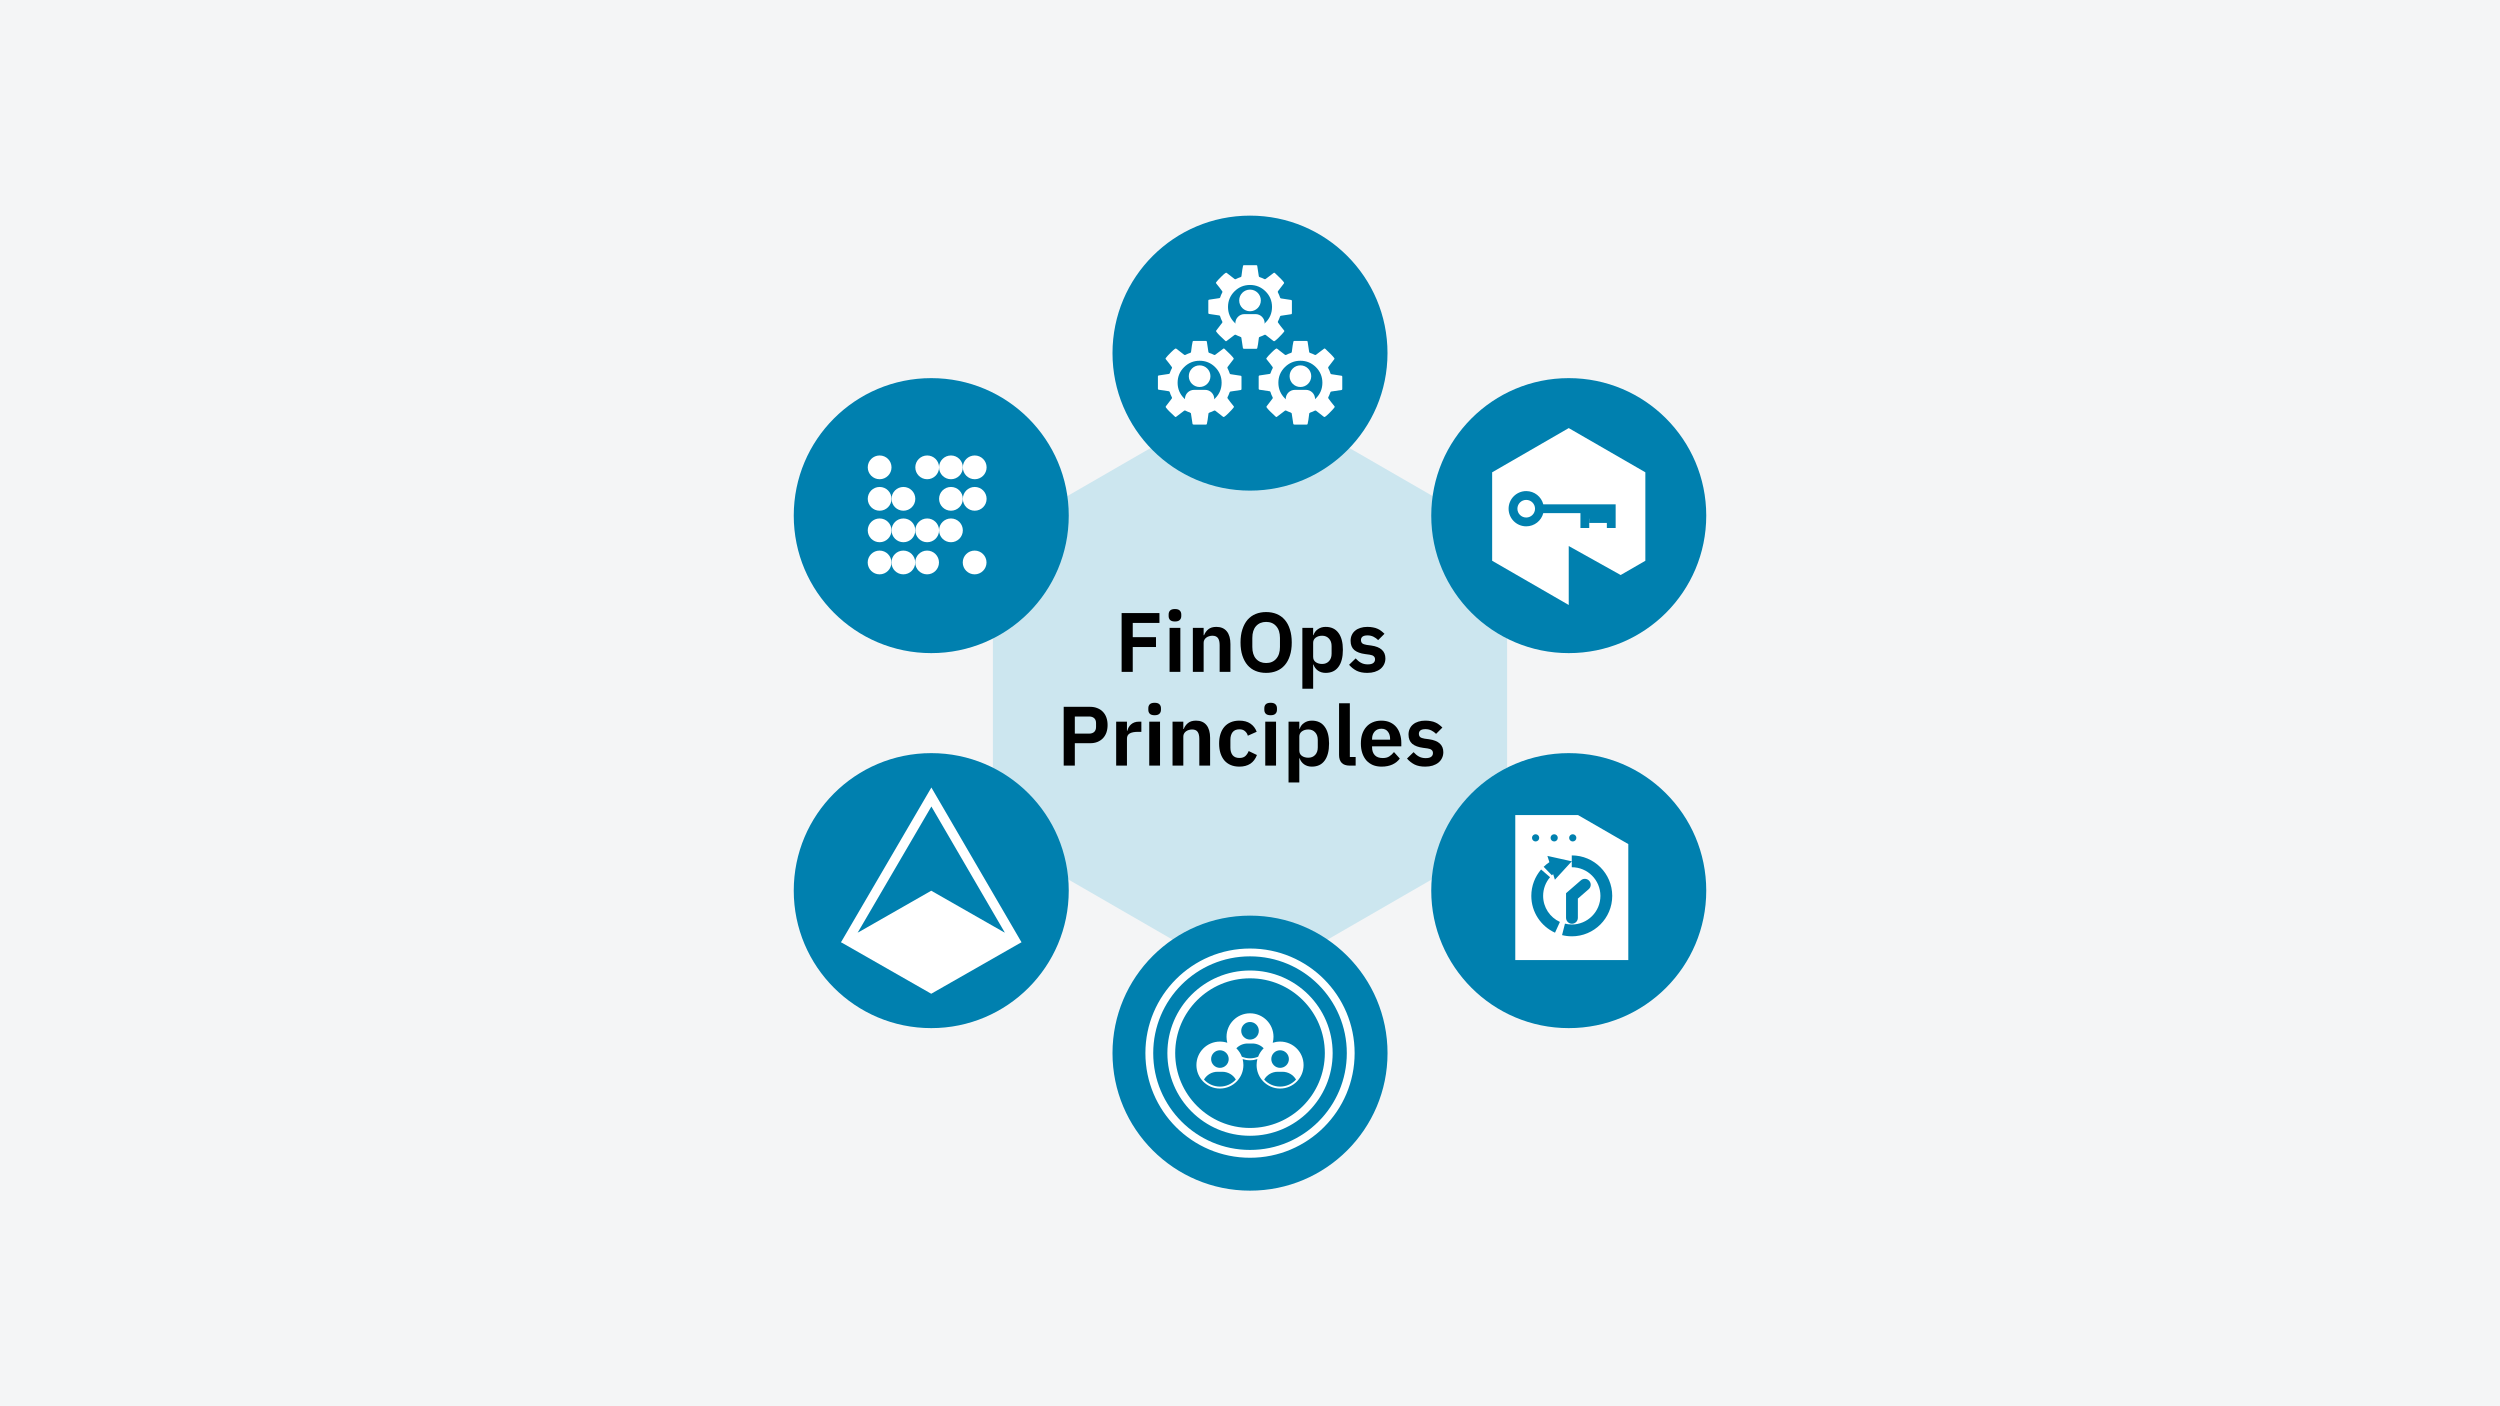 <?xml version="1.0" encoding="UTF-8"?> <svg xmlns="http://www.w3.org/2000/svg" width="800" height="450" viewBox="0 0 800 450" fill="none"><rect x="0" y="0" width="800" height="450" fill="#333333" stroke="none"/><rect width="800" height="450" transform="translate(0 0.001)" fill="#F4F5F6"></rect><path d="M398 126.155C399.238 125.44 400.762 125.44 402 126.155L480.272 171.345C481.51 172.06 482.272 173.38 482.272 174.809V265.191C482.272 266.62 481.51 267.94 480.272 268.655L402 313.845C400.762 314.56 399.238 314.56 398 313.845L319.728 268.655C318.49 267.94 317.728 266.62 317.728 265.191V174.809C317.728 173.38 318.49 172.06 319.728 171.345L398 126.155Z" fill="#CCE6EF"></path><g clip-path="url(#clip0_682_3618)"><path d="M298 329C322.301 329 342 309.301 342 285C342 260.699 322.301 241 298 241C273.699 241 254 260.699 254 285C254 309.301 273.699 329 298 329Z" fill="#0080AF"></path><path d="M269.125 301.514L297.994 285.029L326.875 301.514L297.994 318L269.125 301.514Z" fill="white"></path><path d="M298.041 258.077L321.571 298.476H274.441L298.041 258.077ZM298.041 252L269.125 301.514H326.875L298.041 252Z" fill="white"></path></g><g clip-path="url(#clip1_682_3618)"><path d="M400.005 381.01C424.308 381.01 444.01 361.308 444.01 337.005C444.01 312.702 424.308 293 400.005 293C375.702 293 356 312.702 356 337.005C356 361.308 375.702 381.01 400.005 381.01Z" fill="#0080AF"></path><path fill-rule="evenodd" clip-rule="evenodd" d="M407.276 333.682C407.435 333.073 407.52 332.434 407.52 331.775C407.52 327.625 404.156 324.26 400.005 324.26C395.855 324.26 392.49 327.625 392.49 331.775C392.49 332.435 392.575 333.076 392.735 333.686C391.992 333.44 391.197 333.307 390.372 333.307C386.221 333.307 382.856 336.671 382.856 340.822C382.856 342.637 383.5 344.303 384.573 345.602C384.702 345.758 384.837 345.909 384.978 346.055C386.344 347.462 388.256 348.337 390.372 348.337C392.488 348.337 394.399 347.462 395.765 346.055C397.078 344.702 397.887 342.856 397.887 340.822C397.887 340.161 397.801 339.521 397.642 338.911C398.385 339.157 399.179 339.29 400.005 339.29C400.827 339.29 401.618 339.158 402.358 338.915C402.199 339.524 402.114 340.163 402.114 340.822C402.114 342.637 402.758 344.303 403.83 345.602C403.959 345.758 404.094 345.909 404.235 346.055C405.601 347.462 407.513 348.337 409.629 348.337C411.745 348.337 413.657 347.462 415.022 346.055C416.336 344.702 417.144 342.856 417.144 340.822C417.144 336.671 413.779 333.307 409.629 333.307C408.807 333.307 408.016 333.438 407.276 333.682ZM404.374 335.449C403.457 334.5 402.173 333.92 400.771 333.92H399.239C397.835 333.92 396.549 334.502 395.631 335.454C396.401 336.208 397.01 337.128 397.399 338.154C398.203 338.483 399.083 338.664 400.005 338.664C400.923 338.664 401.799 338.485 402.599 338.159C402.99 337.128 403.601 336.206 404.374 335.449ZM402.82 329.852C402.82 331.407 401.56 332.667 400.005 332.667C398.45 332.667 397.19 331.407 397.19 329.852C397.19 328.298 398.45 327.037 400.005 327.037C401.56 327.037 402.82 328.298 402.82 329.852ZM395.468 345.456C394.208 346.841 392.391 347.71 390.372 347.71C388.352 347.71 386.535 346.841 385.275 345.456C386.151 343.952 387.778 342.966 389.606 342.966H391.137C392.965 342.966 394.592 343.952 395.468 345.456ZM393.186 338.899C393.186 340.453 391.926 341.714 390.372 341.714C388.817 341.714 387.557 340.453 387.557 338.899C387.557 337.344 388.817 336.084 390.372 336.084C391.926 336.084 393.186 337.344 393.186 338.899ZM409.629 347.71C411.649 347.71 413.466 346.841 414.726 345.456C413.85 343.952 412.222 342.966 410.395 342.966H408.863C407.036 342.966 405.408 343.952 404.532 345.456C405.792 346.841 407.609 347.71 409.629 347.71ZM409.629 341.714C411.184 341.714 412.444 340.453 412.444 338.899C412.444 337.344 411.184 336.084 409.629 336.084C408.074 336.084 406.814 337.344 406.814 338.899C406.814 340.453 408.074 341.714 409.629 341.714Z" fill="white"></path><path fill-rule="evenodd" clip-rule="evenodd" d="M400.005 306.031C382.898 306.031 369.031 319.898 369.031 337.005C369.031 354.112 382.898 367.979 400.005 367.979C417.112 367.979 430.979 354.112 430.979 337.005C430.979 319.898 417.112 306.031 400.005 306.031ZM366.528 337.005C366.528 318.516 381.516 303.528 400.005 303.528C418.494 303.528 433.482 318.516 433.482 337.005C433.482 355.494 418.494 370.482 400.005 370.482C381.516 370.482 366.528 355.494 366.528 337.005Z" fill="white"></path><path fill-rule="evenodd" clip-rule="evenodd" d="M400.005 313.063C386.782 313.063 376.063 323.782 376.063 337.005C376.063 350.228 386.782 360.947 400.005 360.947C413.228 360.947 423.947 350.228 423.947 337.005C423.947 323.782 413.228 313.063 400.005 313.063ZM373.561 337.005C373.561 322.4 385.4 310.561 400.005 310.561C414.61 310.561 426.449 322.4 426.449 337.005C426.449 351.61 414.61 363.449 400.005 363.449C385.4 363.449 373.561 351.61 373.561 337.005Z" fill="white"></path></g><g clip-path="url(#clip2_682_3618)"><path d="M400 157C424.301 157 444 137.301 444 113C444 88.7 424.301 69 400 69C375.699 69 356 88.7 356 113C356 137.301 375.699 157 400 157Z" fill="#0080AF"></path><path d="M401.775 107.976H398.225C396.62 107.976 395.307 106.663 395.307 105.058V103.434C395.307 101.829 396.62 100.515 398.225 100.515H401.775C403.38 100.515 404.693 101.829 404.693 103.434V105.058C404.693 106.663 403.38 107.976 401.775 107.976ZM400.005 92.675C398.089 92.675 396.542 94.222 396.542 96.138C396.542 98.055 398.089 99.601 400.005 99.601C401.921 99.601 403.468 98.055 403.468 96.138C403.468 94.222 401.921 92.675 400.005 92.675Z" fill="white"></path><path d="M398.021 111.594C397.933 111.594 397.875 111.575 397.807 111.526C397.748 111.478 397.739 111.439 397.729 111.39C397.729 111.39 397.729 111.371 397.729 111.361L397.233 108.073C397.213 107.937 397.116 107.83 396.99 107.781C396.425 107.597 395.9 107.383 395.433 107.139C395.385 107.11 395.326 107.101 395.268 107.101C395.19 107.101 395.112 107.13 395.054 107.178L392.535 109.095C392.535 109.095 392.515 109.104 392.515 109.114C392.476 109.143 392.428 109.182 392.311 109.182C392.262 109.182 392.194 109.172 392.116 109.095C392.116 109.095 392.116 109.095 392.107 109.085C390.628 107.752 389.655 106.76 389.208 106.138C389.169 106.079 389.15 106.021 389.15 105.933C389.15 105.894 389.15 105.826 389.227 105.729C389.403 105.486 389.704 105.087 390.132 104.552C390.56 104.007 390.891 103.579 391.105 103.278C391.183 103.171 391.192 103.015 391.134 102.899C390.823 102.325 390.589 101.76 390.434 101.196C390.395 101.06 390.278 100.963 390.142 100.943L386.874 100.457C386.815 100.457 386.767 100.418 386.728 100.37C386.679 100.311 386.66 100.243 386.66 100.165V96.197C386.66 96.197 386.66 96.09 386.737 95.992C386.796 95.915 386.835 95.905 386.854 95.905L390.171 95.409C390.307 95.389 390.424 95.292 390.463 95.156C390.618 94.631 390.852 94.105 391.134 93.58C391.202 93.463 391.192 93.317 391.115 93.201C390.638 92.52 389.986 91.683 389.189 90.711C389.12 90.633 389.091 90.565 389.091 90.506C389.091 90.506 389.091 90.438 389.189 90.302C389.48 89.894 390.064 89.261 390.91 88.434C392.019 87.335 392.33 87.267 392.36 87.257C392.418 87.257 392.505 87.296 392.593 87.365L395.064 89.281C395.132 89.329 395.21 89.359 395.287 89.359C395.346 89.359 395.404 89.349 395.453 89.32C395.959 89.057 396.484 88.833 397.019 88.668C397.155 88.629 397.252 88.512 397.262 88.366C397.447 86.771 397.622 85.662 397.768 85.088C397.816 84.913 397.885 84.855 398.06 84.855H402.028C402.116 84.855 402.174 84.874 402.242 84.923C402.301 84.972 402.31 85.011 402.32 85.059C402.32 85.059 402.32 85.079 402.32 85.088L402.816 88.376C402.836 88.512 402.933 88.619 403.059 88.668C403.623 88.853 404.149 89.067 404.616 89.31C404.664 89.339 404.723 89.349 404.781 89.349C404.859 89.349 404.937 89.32 404.995 89.281L407.534 87.365C407.534 87.365 407.563 87.345 407.573 87.335C407.602 87.306 407.641 87.277 407.748 87.277C407.777 87.277 407.845 87.277 407.962 87.365C409.469 88.755 410.442 89.757 410.851 90.341C410.851 90.351 410.87 90.361 410.87 90.37C410.889 90.399 410.909 90.448 410.909 90.526C410.909 90.565 410.909 90.633 410.831 90.73C410.656 90.973 410.354 91.372 409.927 91.907C409.499 92.452 409.168 92.88 408.954 93.181C408.876 93.288 408.866 93.434 408.925 93.561C409.226 94.135 409.46 94.708 409.635 95.253C409.674 95.38 409.79 95.477 409.927 95.496L413.195 95.992C413.253 95.992 413.302 96.031 413.341 96.08C413.389 96.138 413.409 96.206 413.409 96.284V100.253C413.409 100.253 413.409 100.36 413.331 100.457C413.282 100.525 413.243 100.545 413.204 100.545L409.897 101.041C409.761 101.06 409.654 101.148 409.615 101.274C409.392 101.897 409.168 102.432 408.944 102.85C408.876 102.967 408.886 103.113 408.964 103.229C409.382 103.832 410.034 104.669 410.889 105.719C410.987 105.836 410.987 105.914 410.987 105.943C410.987 106.011 410.967 106.06 410.919 106.118C410.919 106.118 410.899 106.138 410.899 106.147C410.588 106.575 410.004 107.208 409.168 108.034C408.069 109.124 407.757 109.192 407.728 109.202C407.67 109.202 407.582 109.172 407.485 109.104L405.034 107.188C404.966 107.139 404.888 107.11 404.81 107.11C404.752 107.11 404.693 107.12 404.645 107.149C404.139 107.412 403.614 107.636 403.079 107.801C402.943 107.84 402.845 107.957 402.836 108.102C402.651 109.698 402.476 110.807 402.33 111.38C402.281 111.556 402.213 111.614 402.038 111.614H398.069L398.021 111.594ZM400.005 91.187C398.069 91.187 396.396 91.878 395.025 93.249C393.653 94.621 392.963 96.294 392.963 98.23C392.963 100.165 393.653 101.838 395.025 103.21C396.396 104.581 398.069 105.272 400.005 105.272C401.941 105.272 403.614 104.581 404.985 103.21C406.357 101.838 407.047 100.165 407.047 98.23C407.047 96.294 406.357 94.621 404.985 93.249C403.614 91.878 401.941 91.187 400.005 91.187Z" fill="white"></path><path d="M385.648 132.216H382.098C380.493 132.216 379.18 130.903 379.18 129.298V127.673C379.18 126.068 380.493 124.755 382.098 124.755H385.648C387.253 124.755 388.566 126.068 388.566 127.673V129.298C388.566 130.903 387.253 132.216 385.648 132.216ZM383.878 116.915C381.961 116.915 380.415 118.462 380.415 120.378C380.415 122.294 381.961 123.841 383.878 123.841C385.794 123.841 387.34 122.294 387.34 120.378C387.34 118.462 385.794 116.915 383.878 116.915Z" fill="white"></path><path d="M381.893 135.844C381.806 135.844 381.747 135.824 381.679 135.776C381.621 135.727 381.611 135.688 381.602 135.64C381.602 135.64 381.602 135.62 381.602 135.61L381.105 132.323C381.086 132.186 380.989 132.079 380.862 132.031C380.298 131.846 379.773 131.632 379.306 131.389C379.257 131.36 379.199 131.35 379.141 131.35C379.063 131.35 378.985 131.379 378.927 131.428L376.407 133.344C376.407 133.344 376.388 133.354 376.388 133.363C376.349 133.393 376.3 133.432 376.184 133.432C376.135 133.432 376.067 133.422 375.989 133.344C375.989 133.344 375.989 133.344 375.979 133.334C374.501 132.002 373.528 131.01 373.081 130.387C373.042 130.329 373.022 130.27 373.022 130.183C373.022 130.144 373.022 130.076 373.1 129.978C373.275 129.735 373.577 129.336 374.005 128.801C374.433 128.257 374.763 127.829 374.977 127.527C375.055 127.42 375.065 127.265 375.007 127.148C374.695 126.574 374.462 126.01 374.306 125.446C374.267 125.309 374.151 125.212 374.014 125.193L370.746 124.706C370.688 124.706 370.639 124.668 370.6 124.619C370.552 124.561 370.532 124.492 370.532 124.415V120.446C370.532 120.446 370.532 120.339 370.61 120.242C370.668 120.164 370.707 120.154 370.727 120.154L374.044 119.658C374.18 119.639 374.297 119.541 374.335 119.405C374.491 118.88 374.725 118.355 375.007 117.829C375.075 117.713 375.065 117.567 374.987 117.45C374.511 116.769 373.859 115.933 373.061 114.96C372.993 114.882 372.964 114.814 372.964 114.756C372.964 114.756 372.964 114.688 373.061 114.551C373.353 114.143 373.937 113.511 374.783 112.684C375.892 111.585 376.203 111.517 376.232 111.507C376.291 111.507 376.378 111.546 376.466 111.614L378.936 113.53C379.004 113.579 379.082 113.608 379.16 113.608C379.218 113.608 379.277 113.598 379.325 113.569C379.831 113.306 380.356 113.083 380.891 112.917C381.028 112.878 381.125 112.762 381.135 112.616C381.319 111.021 381.495 109.912 381.64 109.338C381.689 109.163 381.757 109.104 381.932 109.104H385.901C385.988 109.104 386.047 109.124 386.115 109.172C386.173 109.221 386.183 109.26 386.193 109.309C386.193 109.309 386.193 109.328 386.193 109.338L386.689 112.626C386.708 112.762 386.805 112.869 386.932 112.917C387.496 113.102 388.021 113.316 388.488 113.559C388.537 113.588 388.595 113.598 388.654 113.598C388.731 113.598 388.809 113.569 388.868 113.53L391.406 111.614C391.406 111.614 391.436 111.594 391.445 111.585C391.474 111.556 391.513 111.526 391.62 111.526C391.65 111.526 391.718 111.526 391.834 111.614C393.342 113.005 394.315 114.007 394.723 114.59C394.723 114.6 394.743 114.61 394.743 114.62C394.762 114.649 394.782 114.697 394.782 114.775C394.782 114.814 394.782 114.882 394.704 114.979C394.529 115.223 394.227 115.621 393.799 116.156C393.371 116.701 393.04 117.129 392.826 117.431C392.749 117.538 392.739 117.684 392.797 117.81C393.099 118.384 393.332 118.958 393.507 119.502C393.546 119.629 393.663 119.726 393.799 119.746L397.067 120.242C397.126 120.242 397.174 120.281 397.213 120.329C397.262 120.388 397.281 120.456 397.281 120.534V124.502C397.281 124.502 397.281 124.609 397.204 124.706C397.155 124.775 397.116 124.794 397.077 124.794L393.77 125.29C393.634 125.309 393.527 125.397 393.488 125.523C393.264 126.146 393.04 126.681 392.817 127.099C392.749 127.216 392.758 127.362 392.836 127.479C393.254 128.082 393.906 128.918 394.762 129.969C394.859 130.085 394.859 130.163 394.859 130.192C394.859 130.261 394.84 130.309 394.791 130.368C394.791 130.368 394.772 130.387 394.772 130.397C394.461 130.825 393.877 131.457 393.04 132.284C391.941 133.373 391.63 133.441 391.601 133.451C391.543 133.451 391.455 133.422 391.358 133.354L388.906 131.437C388.838 131.389 388.761 131.36 388.683 131.36C388.624 131.36 388.566 131.369 388.517 131.399C388.012 131.661 387.486 131.885 386.951 132.05C386.815 132.089 386.718 132.206 386.708 132.352C386.523 133.947 386.348 135.056 386.202 135.63C386.154 135.805 386.086 135.863 385.911 135.863H381.942L381.893 135.844ZM383.878 115.437C381.942 115.437 380.269 116.127 378.897 117.499C377.526 118.87 376.835 120.543 376.835 122.479C376.835 124.415 377.526 126.088 378.897 127.459C380.269 128.831 381.942 129.521 383.878 129.521C385.813 129.521 387.486 128.831 388.858 127.459C390.229 126.088 390.92 124.415 390.92 122.479C390.92 120.543 390.229 118.87 388.858 117.499C387.486 116.127 385.813 115.437 383.878 115.437Z" fill="white"></path><path d="M417.903 132.216H414.352C412.747 132.216 411.434 130.903 411.434 129.298V127.673C411.434 126.068 412.747 124.755 414.352 124.755H417.903C419.508 124.755 420.821 126.068 420.821 127.673V129.298C420.821 130.903 419.508 132.216 417.903 132.216ZM416.132 116.915C414.216 116.915 412.67 118.462 412.67 120.378C412.67 122.294 414.216 123.841 416.132 123.841C418.049 123.841 419.595 122.294 419.595 120.378C419.595 118.462 418.049 116.915 416.132 116.915Z" fill="white"></path><path d="M414.138 135.844C414.051 135.844 413.992 135.824 413.924 135.776C413.866 135.727 413.856 135.688 413.846 135.64C413.846 135.64 413.846 135.62 413.846 135.61L413.35 132.323C413.331 132.186 413.234 132.079 413.107 132.031C412.543 131.846 412.018 131.632 411.551 131.389C411.502 131.36 411.444 131.35 411.386 131.35C411.308 131.35 411.23 131.379 411.172 131.428L408.652 133.344C408.652 133.344 408.633 133.354 408.633 133.363C408.594 133.393 408.545 133.432 408.429 133.432C408.38 133.432 408.312 133.422 408.234 133.344C408.234 133.344 408.234 133.344 408.224 133.334C406.746 132.002 405.773 131.01 405.326 130.387C405.287 130.329 405.267 130.27 405.267 130.183C405.267 130.144 405.267 130.076 405.345 129.978C405.52 129.735 405.822 129.336 406.25 128.801C406.678 128.257 407.008 127.829 407.222 127.527C407.3 127.42 407.31 127.265 407.252 127.148C406.94 126.574 406.707 126.01 406.551 125.446C406.512 125.309 406.396 125.212 406.259 125.193L402.991 124.706C402.933 124.706 402.884 124.668 402.845 124.619C402.797 124.561 402.777 124.492 402.777 124.415V120.446C402.777 120.446 402.777 120.339 402.855 120.242C402.913 120.164 402.952 120.154 402.972 120.154L406.289 119.658C406.425 119.639 406.542 119.541 406.58 119.405C406.736 118.88 406.969 118.355 407.252 117.829C407.32 117.713 407.31 117.567 407.232 117.45C406.756 116.769 406.104 115.933 405.306 114.96C405.238 114.882 405.209 114.814 405.209 114.756C405.209 114.756 405.209 114.688 405.306 114.551C405.598 114.143 406.182 113.511 407.028 112.684C408.137 111.585 408.448 111.517 408.477 111.507C408.536 111.507 408.623 111.546 408.711 111.614L411.181 113.53C411.249 113.579 411.327 113.608 411.405 113.608C411.463 113.608 411.522 113.598 411.57 113.569C412.076 113.306 412.601 113.083 413.136 112.917C413.273 112.878 413.37 112.762 413.38 112.616C413.564 111.021 413.739 109.912 413.885 109.338C413.934 109.163 414.002 109.104 414.177 109.104H418.146C418.233 109.104 418.292 109.124 418.36 109.172C418.418 109.221 418.428 109.26 418.438 109.309C418.438 109.309 418.438 109.328 418.438 109.338L418.934 112.626C418.953 112.762 419.05 112.869 419.177 112.917C419.741 113.102 420.266 113.316 420.733 113.559C420.782 113.588 420.84 113.598 420.899 113.598C420.976 113.598 421.054 113.569 421.113 113.53L423.651 111.614C423.651 111.614 423.68 111.594 423.69 111.585C423.719 111.556 423.758 111.526 423.865 111.526C423.894 111.526 423.963 111.526 424.079 111.614C425.587 113.005 426.56 114.007 426.968 114.59C426.968 114.6 426.988 114.61 426.988 114.62C427.007 114.649 427.027 114.697 427.027 114.775C427.027 114.814 427.027 114.882 426.949 114.979C426.774 115.223 426.472 115.621 426.044 116.156C425.616 116.701 425.285 117.129 425.071 117.431C424.994 117.538 424.984 117.684 425.042 117.81C425.344 118.384 425.577 118.958 425.752 119.502C425.791 119.629 425.908 119.726 426.044 119.746L429.312 120.242C429.371 120.242 429.419 120.281 429.458 120.329C429.507 120.388 429.526 120.456 429.526 120.534V124.502C429.526 124.502 429.526 124.609 429.449 124.706C429.4 124.775 429.361 124.794 429.322 124.794L426.015 125.29C425.879 125.309 425.772 125.397 425.733 125.523C425.509 126.146 425.285 126.681 425.062 127.099C424.994 127.216 425.003 127.362 425.081 127.479C425.499 128.082 426.151 128.918 427.007 129.969C427.104 130.085 427.104 130.163 427.104 130.192C427.104 130.261 427.085 130.309 427.036 130.368C427.036 130.368 427.017 130.387 427.017 130.397C426.706 130.825 426.122 131.457 425.285 132.284C424.186 133.373 423.875 133.441 423.846 133.451C423.787 133.451 423.7 133.422 423.603 133.354L421.151 131.437C421.083 131.389 421.006 131.36 420.928 131.36C420.869 131.36 420.811 131.369 420.762 131.399C420.257 131.661 419.731 131.885 419.196 132.05C419.06 132.089 418.963 132.206 418.953 132.352C418.768 133.947 418.593 135.056 418.447 135.63C418.399 135.805 418.331 135.863 418.156 135.863H414.187L414.138 135.844ZM416.123 115.437C414.187 115.437 412.514 116.127 411.142 117.499C409.771 118.87 409.08 120.543 409.08 122.479C409.08 124.415 409.771 126.088 411.142 127.459C412.514 128.831 414.187 129.521 416.123 129.521C418.058 129.521 419.731 128.831 421.103 127.459C422.474 126.088 423.165 124.415 423.165 122.479C423.165 120.543 422.474 118.87 421.103 117.499C419.731 116.127 418.058 115.437 416.123 115.437Z" fill="white"></path></g><g clip-path="url(#clip3_682_3618)"><path d="M502 209C526.301 209 546 189.301 546 165C546 140.699 526.301 121 502 121C477.699 121 458 140.699 458 165C458 189.301 477.699 209 502 209Z" fill="#0080AF"></path><path fill-rule="evenodd" clip-rule="evenodd" d="M501.995 136.988L526.512 151.137V179.446L518.615 184.007L501.995 174.73V193.596L477.489 179.446V151.137L501.995 136.988ZM485.569 162.788C485.569 161.23 486.832 159.967 488.39 159.967C489.948 159.967 491.211 161.23 491.211 162.788C491.211 164.346 489.948 165.609 488.39 165.609C486.832 165.609 485.569 164.346 485.569 162.788ZM488.39 157.148C485.276 157.148 482.751 159.673 482.751 162.788C482.751 165.902 485.276 168.427 488.39 168.427C491.018 168.427 493.227 166.63 493.852 164.197H505.74V168.953H508.559V165.977H508.599V167.349H511.38H511.418H514.191V168.953H517.01V161.378H493.852C493.227 158.946 491.018 157.148 488.39 157.148Z" fill="white"></path></g><g clip-path="url(#clip4_682_3618)"><path d="M502 329C526.301 329 546 309.301 546 285C546 260.699 526.301 241 502 241C477.699 241 458 260.699 458 285C458 309.301 477.699 329 502 329Z" fill="#0080AF"></path><path fill-rule="evenodd" clip-rule="evenodd" d="M484.889 307.226V260.829H504.981L521.056 270.106V307.226H484.889ZM491.395 269.27C492.034 269.27 492.552 268.752 492.552 268.113C492.552 267.474 492.034 266.956 491.395 266.956C490.756 266.956 490.238 267.474 490.238 268.113C490.238 268.752 490.756 269.27 491.395 269.27ZM503.279 269.27C503.918 269.27 504.436 268.752 504.436 268.113C504.436 267.474 503.918 266.956 503.279 266.956C502.64 266.956 502.122 267.474 502.122 268.113C502.122 268.752 502.64 269.27 503.279 269.27ZM498.494 268.113C498.494 268.752 497.976 269.27 497.337 269.27C496.698 269.27 496.18 268.752 496.18 268.113C496.18 267.474 496.698 266.956 497.337 266.956C497.976 266.956 498.494 267.474 498.494 268.113ZM500.786 295.571C501.473 295.745 502.202 295.834 502.968 295.834V295.844C508.031 295.844 512.134 291.741 512.134 286.678C512.134 281.615 508.031 277.511 502.968 277.511V275.62V273.73C510.119 273.73 515.915 279.526 515.915 286.678C515.915 293.829 510.119 299.625 502.968 299.625V299.616C501.906 299.616 500.864 299.491 499.859 299.237L500.786 295.571ZM495.168 273.889L502.968 275.62L497.57 281.514L497.005 279.721C496.867 279.84 496.732 279.963 496.601 280.09L493.969 277.375C494.539 276.822 495.152 276.331 495.801 275.896L495.168 273.889ZM493.801 286.678C493.801 284.397 494.638 282.311 496.019 280.704L493.151 278.239C491.206 280.502 490.02 283.454 490.02 286.678C490.02 291.919 493.132 296.427 497.604 298.463L499.171 295.022C495.999 293.577 493.801 290.383 493.801 286.678ZM508.379 284.546C509.167 283.862 509.252 282.668 508.568 281.879C507.883 281.091 506.689 281.006 505.901 281.69L501.135 285.825V293.709C501.135 294.753 501.982 295.599 503.026 295.599C504.07 295.599 504.917 294.753 504.917 293.709V287.55L508.379 284.546Z" fill="white"></path></g><g clip-path="url(#clip5_682_3618)"><path d="M298 209C322.301 209 342 189.301 342 165C342 140.699 322.301 121 298 121C273.699 121 254 140.699 254 165C254 189.301 273.699 209 298 209Z" fill="#0080AF"></path><path d="M281.483 153.355C283.583 153.355 285.285 151.652 285.285 149.552C285.285 147.452 283.583 145.75 281.483 145.75C279.382 145.75 277.68 147.452 277.68 149.552C277.68 151.652 279.382 153.355 281.483 153.355Z" fill="white"></path><path d="M296.702 153.355C298.802 153.355 300.504 151.652 300.504 149.552C300.504 147.452 298.802 145.75 296.702 145.75C294.602 145.75 292.899 147.452 292.899 149.552C292.899 151.652 294.602 153.355 296.702 153.355Z" fill="white"></path><path d="M304.307 153.355C306.407 153.355 308.109 151.652 308.109 149.552C308.109 147.452 306.407 145.75 304.307 145.75C302.207 145.75 300.504 147.452 300.504 149.552C300.504 151.652 302.207 153.355 304.307 153.355Z" fill="white"></path><path d="M311.912 153.355C314.012 153.355 315.714 151.652 315.714 149.552C315.714 147.452 314.012 145.75 311.912 145.75C309.811 145.75 308.109 147.452 308.109 149.552C308.109 151.652 309.811 153.355 311.912 153.355Z" fill="white"></path><path d="M281.483 163.43C283.583 163.43 285.285 161.727 285.285 159.627C285.285 157.527 283.583 155.825 281.483 155.825C279.382 155.825 277.68 157.527 277.68 159.627C277.68 161.727 279.382 163.43 281.483 163.43Z" fill="white"></path><path d="M289.097 163.43C291.197 163.43 292.899 161.727 292.899 159.627C292.899 157.527 291.197 155.825 289.097 155.825C286.997 155.825 285.295 157.527 285.295 159.627C285.295 161.727 286.997 163.43 289.097 163.43Z" fill="white"></path><path d="M304.307 163.43C306.407 163.43 308.109 161.727 308.109 159.627C308.109 157.527 306.407 155.825 304.307 155.825C302.207 155.825 300.504 157.527 300.504 159.627C300.504 161.727 302.207 163.43 304.307 163.43Z" fill="white"></path><path d="M311.912 163.43C314.012 163.43 315.714 161.727 315.714 159.627C315.714 157.527 314.012 155.825 311.912 155.825C309.811 155.825 308.109 157.527 308.109 159.627C308.109 161.727 309.811 163.43 311.912 163.43Z" fill="white"></path><path d="M281.483 173.514C283.583 173.514 285.285 171.812 285.285 169.712C285.285 167.612 283.583 165.909 281.483 165.909C279.382 165.909 277.68 167.612 277.68 169.712C277.68 171.812 279.382 173.514 281.483 173.514Z" fill="white"></path><path d="M289.097 173.514C291.197 173.514 292.899 171.812 292.899 169.712C292.899 167.612 291.197 165.909 289.097 165.909C286.997 165.909 285.295 167.612 285.295 169.712C285.295 171.812 286.997 173.514 289.097 173.514Z" fill="white"></path><path d="M296.702 173.514C298.802 173.514 300.504 171.812 300.504 169.712C300.504 167.612 298.802 165.909 296.702 165.909C294.602 165.909 292.899 167.612 292.899 169.712C292.899 171.812 294.602 173.514 296.702 173.514Z" fill="white"></path><path d="M304.307 173.514C306.407 173.514 308.109 171.812 308.109 169.712C308.109 167.612 306.407 165.909 304.307 165.909C302.207 165.909 300.504 167.612 300.504 169.712C300.504 171.812 302.207 173.514 304.307 173.514Z" fill="white"></path><path d="M281.463 183.793C283.563 183.793 285.265 182.091 285.265 179.991C285.265 177.891 283.563 176.188 281.463 176.188C279.363 176.188 277.661 177.891 277.661 179.991C277.661 182.091 279.363 183.793 281.463 183.793Z" fill="white"></path><path d="M289.068 183.793C291.168 183.793 292.87 182.091 292.87 179.991C292.87 177.891 291.168 176.188 289.068 176.188C286.968 176.188 285.265 177.891 285.265 179.991C285.265 182.091 286.968 183.793 289.068 183.793Z" fill="white"></path><path d="M296.673 183.793C298.773 183.793 300.475 182.091 300.475 179.991C300.475 177.891 298.773 176.188 296.673 176.188C294.573 176.188 292.87 177.891 292.87 179.991C292.87 182.091 294.573 183.793 296.673 183.793Z" fill="white"></path><path d="M311.882 183.793C313.982 183.793 315.685 182.091 315.685 179.991C315.685 177.891 313.982 176.188 311.882 176.188C309.782 176.188 308.08 177.891 308.08 179.991C308.08 182.091 309.782 183.793 311.882 183.793Z" fill="white"></path></g><path d="M456.066 245.324C454.718 245.324 453.586 245.099 452.669 244.65C451.752 244.182 450.944 243.544 450.243 242.735L452.346 240.686C452.867 241.28 453.433 241.747 454.044 242.088C454.673 242.43 455.392 242.601 456.201 242.601C457.028 242.601 457.621 242.457 457.98 242.169C458.358 241.882 458.546 241.486 458.546 240.983C458.546 240.57 458.412 240.246 458.142 240.012C457.89 239.761 457.45 239.59 456.821 239.5L455.419 239.311C453.891 239.114 452.723 238.682 451.914 238.017C451.123 237.334 450.728 236.346 450.728 235.052C450.728 234.369 450.854 233.758 451.105 233.219C451.357 232.661 451.716 232.194 452.184 231.817C452.651 231.421 453.208 231.125 453.855 230.927C454.52 230.711 455.257 230.603 456.066 230.603C456.749 230.603 457.351 230.657 457.872 230.765C458.412 230.855 458.897 230.999 459.328 231.197C459.76 231.376 460.155 231.61 460.514 231.897C460.874 232.167 461.224 232.473 461.566 232.814L459.544 234.836C459.13 234.405 458.636 234.045 458.061 233.758C457.486 233.47 456.857 233.326 456.174 233.326C455.419 233.326 454.871 233.461 454.529 233.731C454.206 234 454.044 234.351 454.044 234.782C454.044 235.25 454.179 235.609 454.448 235.861C454.736 236.094 455.212 236.265 455.877 236.373L457.306 236.562C460.344 236.993 461.862 238.377 461.862 240.713C461.862 241.396 461.719 242.025 461.431 242.601C461.161 243.158 460.775 243.643 460.272 244.056C459.769 244.452 459.157 244.766 458.439 245C457.738 245.216 456.947 245.324 456.066 245.324Z" fill="black"></path><path d="M442.111 245.324C441.069 245.324 440.134 245.153 439.307 244.811C438.499 244.452 437.807 243.958 437.231 243.329C436.674 242.681 436.243 241.909 435.937 241.01C435.632 240.093 435.479 239.069 435.479 237.937C435.479 236.822 435.623 235.816 435.91 234.917C436.216 234.018 436.647 233.254 437.204 232.625C437.762 231.978 438.445 231.484 439.253 231.143C440.062 230.783 440.979 230.603 442.003 230.603C443.1 230.603 444.052 230.792 444.861 231.17C445.67 231.547 446.335 232.059 446.856 232.706C447.377 233.353 447.764 234.108 448.015 234.971C448.285 235.816 448.42 236.723 448.42 237.694V238.826H439.065V239.177C439.065 240.201 439.352 241.028 439.927 241.657C440.503 242.268 441.356 242.574 442.489 242.574C443.351 242.574 444.052 242.394 444.591 242.034C445.149 241.675 445.643 241.217 446.074 240.659L447.935 242.735C447.359 243.544 446.569 244.182 445.562 244.65C444.574 245.099 443.423 245.324 442.111 245.324ZM442.057 233.192C441.141 233.192 440.413 233.497 439.873 234.108C439.334 234.719 439.065 235.51 439.065 236.481V236.696H444.834V236.454C444.834 235.483 444.591 234.701 444.106 234.108C443.639 233.497 442.956 233.192 442.057 233.192Z" fill="black"></path><path d="M431.949 245C430.763 245 429.891 244.703 429.334 244.11C428.777 243.517 428.498 242.681 428.498 241.603V225.05H431.949V242.25H433.809V245H431.949Z" fill="black"></path><path d="M412.333 230.927H415.783V233.245H415.891C416.143 232.437 416.619 231.799 417.32 231.331C418.021 230.846 418.839 230.603 419.773 230.603C421.571 230.603 422.937 231.241 423.871 232.518C424.824 233.776 425.3 235.582 425.3 237.937C425.3 240.309 424.824 242.133 423.871 243.409C422.937 244.686 421.571 245.324 419.773 245.324C418.839 245.324 418.021 245.081 417.32 244.596C416.637 244.11 416.161 243.463 415.891 242.655H415.783V250.392H412.333V230.927ZM418.668 242.466C419.567 242.466 420.295 242.169 420.852 241.576C421.409 240.983 421.688 240.183 421.688 239.177V236.75C421.688 235.744 421.409 234.944 420.852 234.351C420.295 233.74 419.567 233.434 418.668 233.434C417.841 233.434 417.149 233.641 416.592 234.054C416.053 234.468 415.783 235.016 415.783 235.699V240.174C415.783 240.911 416.053 241.477 416.592 241.873C417.149 242.268 417.841 242.466 418.668 242.466Z" fill="black"></path><path d="M406.607 228.878C405.888 228.878 405.367 228.716 405.043 228.393C404.738 228.069 404.585 227.656 404.585 227.152V226.613C404.585 226.11 404.738 225.697 405.043 225.373C405.367 225.05 405.888 224.888 406.607 224.888C407.308 224.888 407.82 225.05 408.144 225.373C408.467 225.697 408.629 226.11 408.629 226.613V227.152C408.629 227.656 408.467 228.069 408.144 228.393C407.82 228.716 407.308 228.878 406.607 228.878ZM404.882 230.927H408.332V245H404.882V230.927Z" fill="black"></path><path d="M396.613 245.324C395.571 245.324 394.645 245.153 393.836 244.811C393.027 244.47 392.344 243.976 391.787 243.329C391.248 242.681 390.835 241.909 390.547 241.01C390.26 240.093 390.116 239.069 390.116 237.937C390.116 236.804 390.26 235.789 390.547 234.89C390.835 233.991 391.248 233.228 391.787 232.598C392.344 231.951 393.027 231.457 393.836 231.116C394.645 230.774 395.571 230.603 396.613 230.603C398.033 230.603 399.201 230.918 400.118 231.547C401.052 232.176 401.726 233.048 402.14 234.162L399.309 235.429C399.147 234.836 398.842 234.351 398.392 233.973C397.961 233.578 397.368 233.38 396.613 233.38C395.643 233.38 394.915 233.686 394.429 234.297C393.962 234.908 393.728 235.708 393.728 236.696V239.258C393.728 240.246 393.962 241.046 394.429 241.657C394.915 242.25 395.643 242.547 396.613 242.547C397.44 242.547 398.078 242.34 398.527 241.927C398.977 241.495 399.327 240.965 399.579 240.336L402.221 241.603C401.753 242.843 401.044 243.778 400.091 244.407C399.138 245.018 397.979 245.324 396.613 245.324Z" fill="black"></path><path d="M375.21 245V230.927H378.661V233.272H378.796C379.083 232.518 379.533 231.888 380.144 231.385C380.773 230.864 381.635 230.603 382.732 230.603C384.188 230.603 385.302 231.08 386.075 232.032C386.848 232.985 387.234 234.342 387.234 236.103V245H383.783V236.454C383.783 235.447 383.604 234.692 383.244 234.189C382.885 233.686 382.291 233.434 381.465 233.434C381.105 233.434 380.755 233.488 380.413 233.596C380.09 233.686 379.793 233.83 379.524 234.027C379.272 234.207 379.065 234.441 378.903 234.728C378.742 234.998 378.661 235.321 378.661 235.699V245H375.21Z" fill="black"></path><path d="M369.484 228.878C368.765 228.878 368.244 228.716 367.921 228.393C367.615 228.069 367.462 227.656 367.462 227.152V226.613C367.462 226.11 367.615 225.697 367.921 225.373C368.244 225.05 368.765 224.888 369.484 224.888C370.185 224.888 370.698 225.05 371.021 225.373C371.345 225.697 371.506 226.11 371.506 226.613V227.152C371.506 227.656 371.345 228.069 371.021 228.393C370.698 228.716 370.185 228.878 369.484 228.878ZM367.759 230.927H371.21V245H367.759V230.927Z" fill="black"></path><path d="M357.175 245V230.927H360.626V233.839H360.761C360.851 233.461 360.986 233.102 361.165 232.76C361.363 232.401 361.615 232.086 361.92 231.817C362.226 231.547 362.585 231.331 362.999 231.17C363.43 231.008 363.924 230.927 364.481 230.927H365.236V234.189H364.158C362.99 234.189 362.109 234.36 361.516 234.701C360.923 235.043 360.626 235.6 360.626 236.373V245H357.175Z" fill="black"></path><path d="M340.383 245V226.182H348.848C349.711 226.182 350.484 226.326 351.167 226.613C351.868 226.883 352.461 227.278 352.946 227.799C353.431 228.303 353.8 228.914 354.052 229.633C354.303 230.352 354.429 231.143 354.429 232.005C354.429 232.886 354.303 233.686 354.052 234.405C353.8 235.106 353.431 235.717 352.946 236.238C352.461 236.741 351.868 237.137 351.167 237.424C350.484 237.694 349.711 237.829 348.848 237.829H343.942V245H340.383ZM343.942 234.755H348.525C349.208 234.755 349.747 234.575 350.142 234.216C350.538 233.839 350.735 233.308 350.735 232.625V231.385C350.735 230.702 350.538 230.181 350.142 229.821C349.747 229.462 349.208 229.282 348.525 229.282H343.942V234.755Z" fill="black"></path><path d="M437.531 215.324C436.183 215.324 435.051 215.099 434.134 214.65C433.218 214.182 432.409 213.544 431.708 212.735L433.811 210.686C434.332 211.28 434.898 211.747 435.509 212.088C436.138 212.43 436.857 212.601 437.666 212.601C438.493 212.601 439.086 212.457 439.446 212.169C439.823 211.882 440.012 211.486 440.012 210.983C440.012 210.57 439.877 210.246 439.607 210.012C439.356 209.761 438.915 209.59 438.286 209.5L436.884 209.311C435.357 209.114 434.188 208.682 433.38 208.017C432.589 207.334 432.193 206.346 432.193 205.052C432.193 204.369 432.319 203.758 432.571 203.219C432.822 202.661 433.182 202.194 433.649 201.817C434.116 201.421 434.674 201.125 435.321 200.927C435.986 200.711 436.723 200.603 437.531 200.603C438.214 200.603 438.816 200.657 439.338 200.765C439.877 200.855 440.362 200.999 440.794 201.197C441.225 201.376 441.62 201.61 441.98 201.897C442.339 202.167 442.69 202.473 443.031 202.814L441.009 204.836C440.596 204.405 440.102 204.045 439.526 203.758C438.951 203.47 438.322 203.326 437.639 203.326C436.884 203.326 436.336 203.461 435.995 203.731C435.671 204 435.509 204.351 435.509 204.782C435.509 205.25 435.644 205.609 435.914 205.861C436.201 206.094 436.678 206.265 437.343 206.373L438.772 206.562C441.809 206.993 443.328 208.377 443.328 210.713C443.328 211.396 443.184 212.025 442.896 212.601C442.627 213.158 442.24 213.643 441.737 214.056C441.234 214.452 440.623 214.766 439.904 215C439.203 215.216 438.412 215.324 437.531 215.324Z" fill="black"></path><path d="M416.756 200.927H420.207V203.245H420.315C420.566 202.437 421.043 201.799 421.743 201.331C422.444 200.846 423.262 200.603 424.197 200.603C425.994 200.603 427.36 201.241 428.295 202.518C429.247 203.776 429.724 205.582 429.724 207.937C429.724 210.309 429.247 212.133 428.295 213.409C427.36 214.686 425.994 215.324 424.197 215.324C423.262 215.324 422.444 215.081 421.743 214.596C421.06 214.11 420.584 213.463 420.315 212.655H420.207V220.392H416.756V200.927ZM423.091 212.466C423.99 212.466 424.718 212.169 425.275 211.576C425.832 210.983 426.111 210.183 426.111 209.177V206.75C426.111 205.744 425.832 204.944 425.275 204.351C424.718 203.74 423.99 203.434 423.091 203.434C422.265 203.434 421.573 203.641 421.016 204.054C420.476 204.468 420.207 205.016 420.207 205.699V210.174C420.207 210.911 420.476 211.477 421.016 211.873C421.573 212.268 422.265 212.466 423.091 212.466Z" fill="black"></path><path d="M405.165 215.324C403.925 215.324 402.802 215.117 401.795 214.703C400.789 214.29 399.926 213.67 399.207 212.843C398.506 212.016 397.958 211.001 397.562 209.797C397.167 208.593 396.969 207.191 396.969 205.591C396.969 204.009 397.167 202.616 397.562 201.412C397.958 200.19 398.506 199.165 399.207 198.339C399.926 197.512 400.789 196.892 401.795 196.478C402.802 196.065 403.925 195.858 405.165 195.858C406.405 195.858 407.529 196.065 408.535 196.478C409.542 196.892 410.404 197.512 411.123 198.339C411.842 199.165 412.39 200.19 412.768 201.412C413.163 202.616 413.361 204.009 413.361 205.591C413.361 207.191 413.163 208.593 412.768 209.797C412.39 211.001 411.842 212.016 411.123 212.843C410.404 213.67 409.542 214.29 408.535 214.703C407.529 215.117 406.405 215.324 405.165 215.324ZM405.165 212.169C406.513 212.169 407.582 211.72 408.373 210.821C409.182 209.923 409.587 208.664 409.587 207.047V204.135C409.587 202.518 409.182 201.259 408.373 200.361C407.582 199.462 406.513 199.013 405.165 199.013C403.817 199.013 402.739 199.462 401.93 200.361C401.139 201.259 400.744 202.518 400.744 204.135V207.047C400.744 208.664 401.139 209.923 401.93 210.821C402.739 211.72 403.817 212.169 405.165 212.169Z" fill="black"></path><path d="M381.713 215V200.927H385.164V203.272H385.299C385.586 202.518 386.035 201.888 386.647 201.385C387.276 200.864 388.138 200.603 389.235 200.603C390.691 200.603 391.805 201.08 392.578 202.032C393.351 202.985 393.737 204.342 393.737 206.103V215H390.286V206.454C390.286 205.447 390.106 204.692 389.747 204.189C389.388 203.686 388.794 203.434 387.968 203.434C387.608 203.434 387.258 203.488 386.916 203.596C386.593 203.686 386.296 203.83 386.026 204.027C385.775 204.207 385.568 204.441 385.406 204.728C385.245 204.998 385.164 205.321 385.164 205.699V215H381.713Z" fill="black"></path><path d="M375.987 198.878C375.268 198.878 374.747 198.716 374.424 198.393C374.118 198.069 373.965 197.656 373.965 197.152V196.613C373.965 196.11 374.118 195.697 374.424 195.373C374.747 195.05 375.268 194.888 375.987 194.888C376.688 194.888 377.201 195.05 377.524 195.373C377.848 195.697 378.009 196.11 378.009 196.613V197.152C378.009 197.656 377.848 198.069 377.524 198.393C377.201 198.716 376.688 198.878 375.987 198.878ZM374.262 200.927H377.713V215H374.262V200.927Z" fill="black"></path><path d="M358.918 215V196.182H371.023V199.336H362.477V203.892H369.918V207.047H362.477V215H358.918Z" fill="black"></path><defs><clipPath id="clip0_682_3618"><rect width="88" height="88" fill="white" transform="translate(254 241)"></rect></clipPath><clipPath id="clip1_682_3618"><rect width="88" height="88" fill="white" transform="translate(356 293)"></rect></clipPath><clipPath id="clip2_682_3618"><rect width="88" height="88" fill="white" transform="translate(356 69)"></rect></clipPath><clipPath id="clip3_682_3618"><rect width="88" height="88" fill="white" transform="translate(458 121)"></rect></clipPath><clipPath id="clip4_682_3618"><rect width="88" height="88" fill="white" transform="translate(458 241)"></rect></clipPath><clipPath id="clip5_682_3618"><rect width="88" height="88" fill="white" transform="translate(254 121)"></rect></clipPath></defs></svg> 